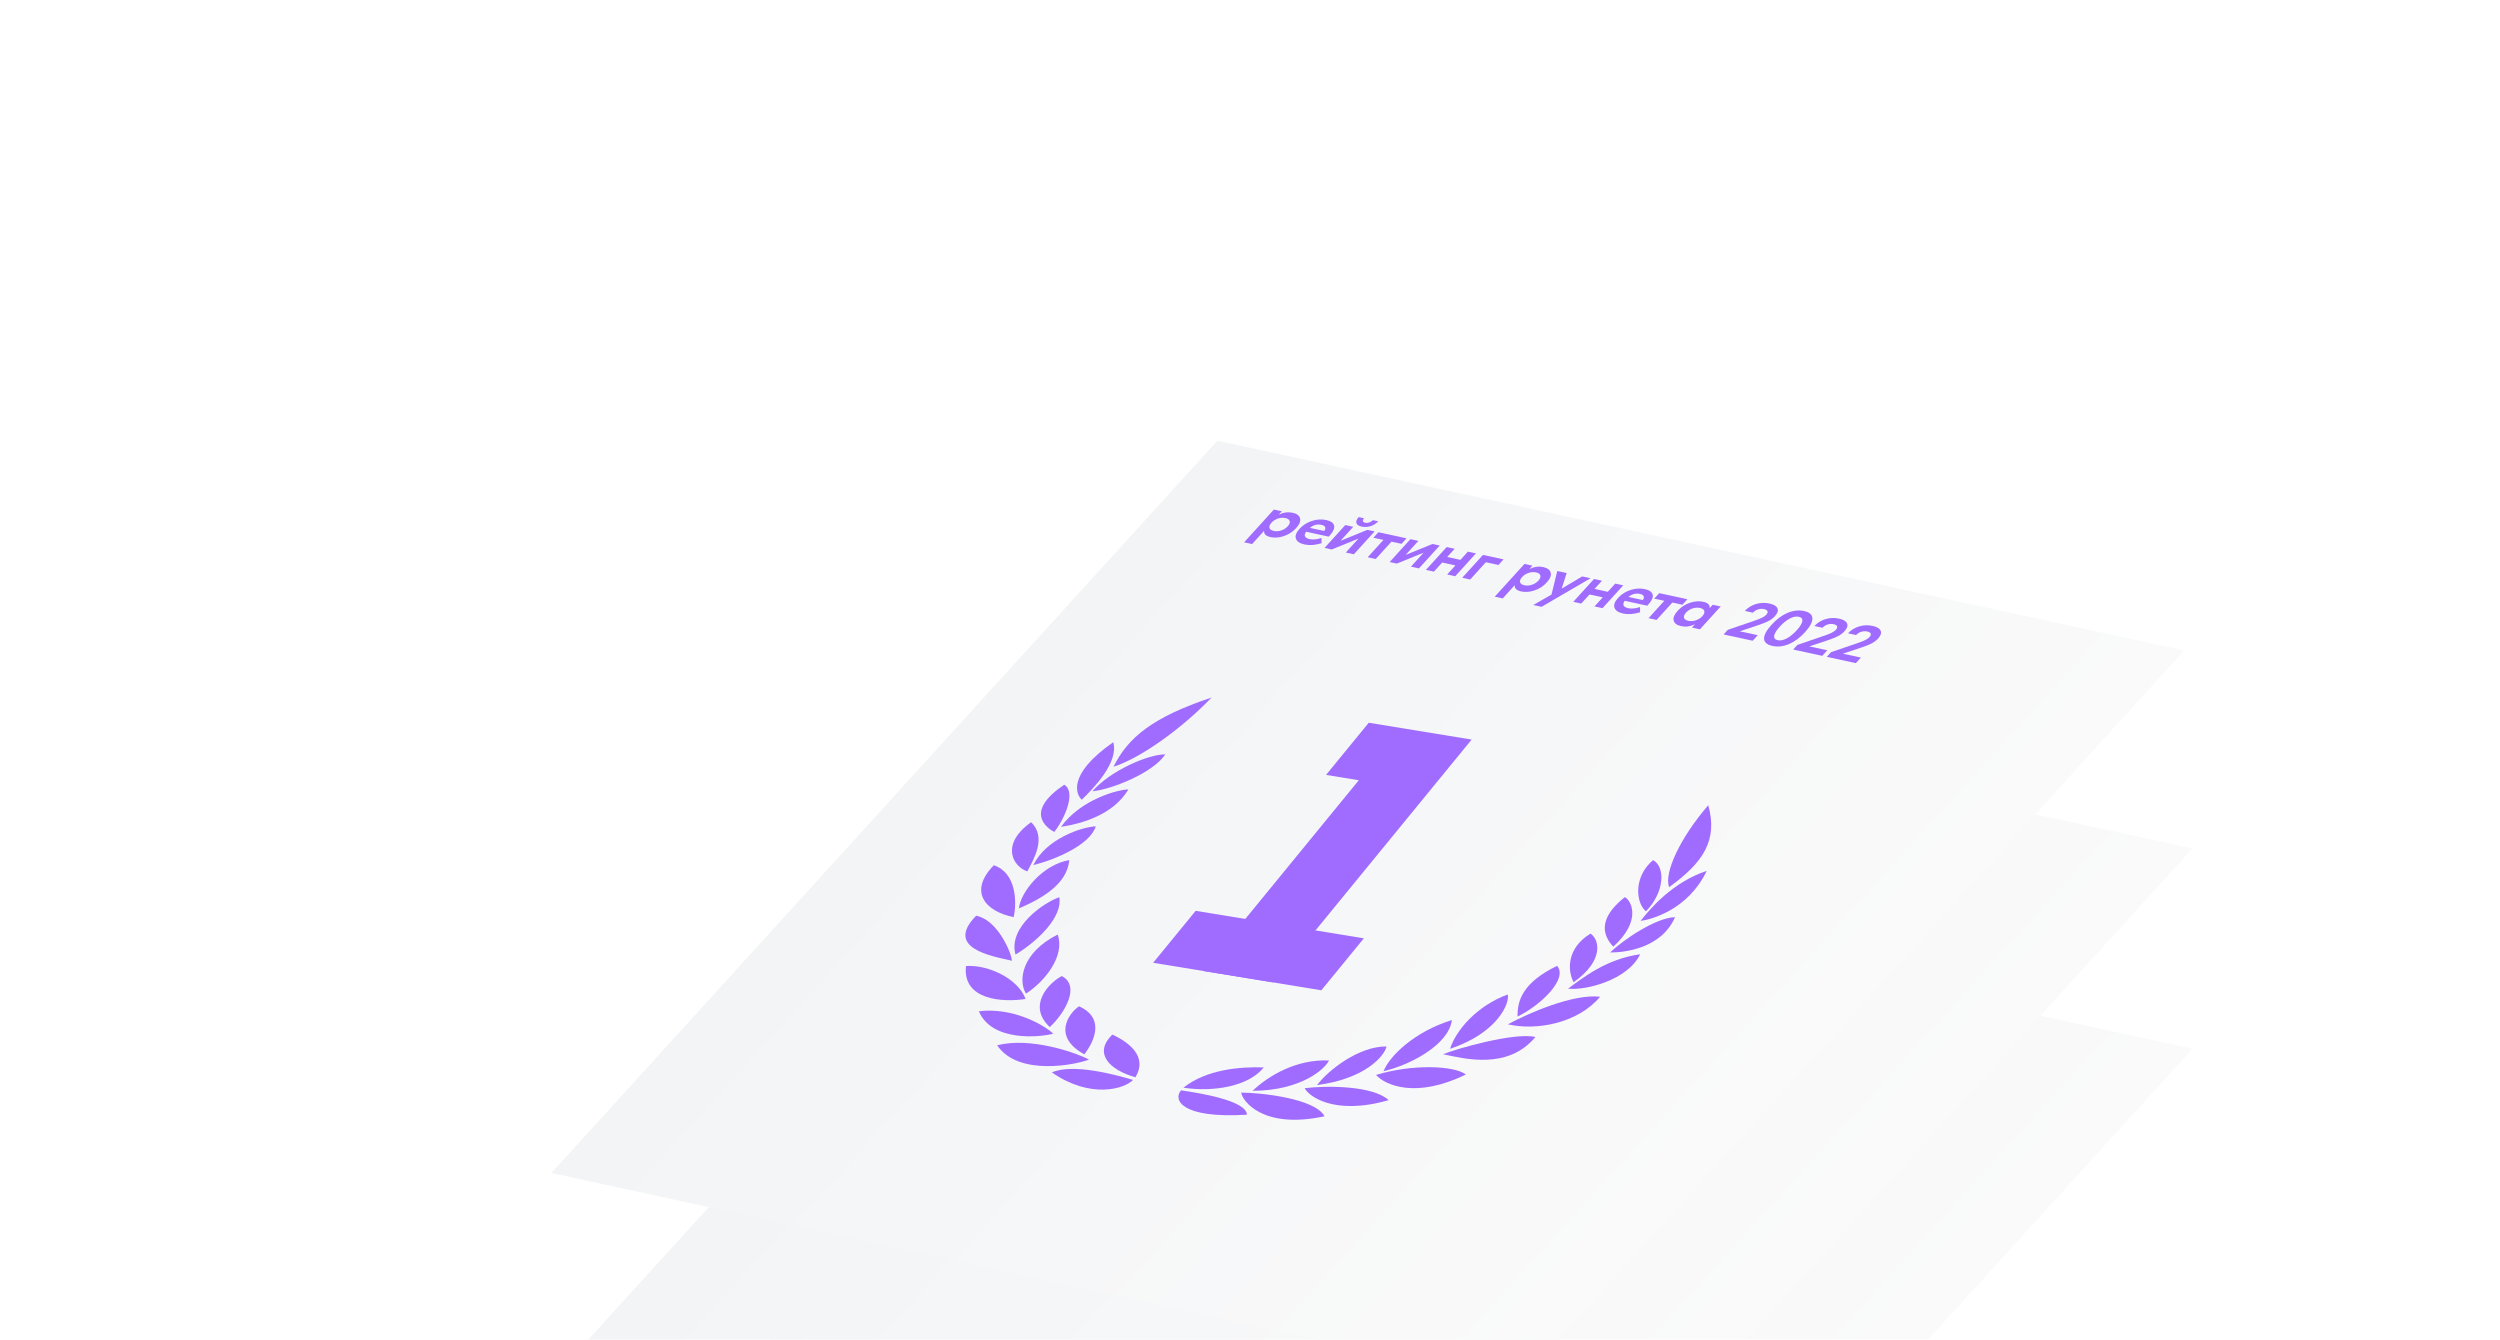 <svg width="599" height="321" viewBox="0 0 599 321" fill="none" xmlns="http://www.w3.org/2000/svg">
<g filter="url(#filter0_d_1206_600)">
<g filter="url(#filter1_d_1206_600)">
<rect width="237.1" height="237.1" transform="matrix(0.673 -0.74 0.977 0.212 134.123 338.474)" fill="url(#paint0_linear_1206_600)"/>
</g>
<g filter="url(#filter2_d_1206_600)">
<rect width="237.1" height="237.1" transform="matrix(0.673 -0.74 0.977 0.212 134.122 290.476)" fill="url(#paint1_linear_1206_600)"/>
</g>
<g filter="url(#filter3_d_1206_600)">
<rect width="237.1" height="237.1" transform="matrix(0.673 -0.74 0.977 0.212 132.121 243.045)" fill="url(#paint2_linear_1206_600)"/>
</g>
<path d="M298.09 101.942L305.214 94.094L307.123 94.508L306.424 95.279L306.455 95.286C307.53 94.762 308.62 94.62 309.726 94.86C310.717 95.075 311.304 95.514 311.488 96.178C311.682 96.845 311.37 97.628 310.552 98.529C309.734 99.43 308.754 100.069 307.613 100.446C306.483 100.825 305.422 100.907 304.431 100.692C303.325 100.452 302.809 99.962 302.882 99.221L302.851 99.215L299.999 102.356L298.09 101.942ZM304.158 98.476C304.264 98.84 304.61 99.085 305.194 99.212C305.778 99.339 306.377 99.298 306.99 99.091C307.613 98.885 308.133 98.553 308.549 98.095C308.965 97.637 309.12 97.226 309.013 96.862C308.917 96.501 308.576 96.256 307.992 96.13C307.408 96.003 306.804 96.042 306.181 96.248C305.568 96.455 305.053 96.788 304.637 97.247C304.221 97.705 304.061 98.115 304.158 98.476Z" fill="#9F6CFF"/>
<path d="M317.769 96.604C318.875 96.844 319.503 97.287 319.652 97.934C319.808 98.574 319.463 99.359 318.616 100.292L318.358 100.577L312.96 99.406C312.632 99.836 312.542 100.209 312.692 100.526C312.86 100.836 313.225 101.053 313.788 101.175C314.571 101.344 315.517 101.252 316.626 100.896L316.638 102.162C315.104 102.614 313.763 102.716 312.615 102.467C311.437 102.211 310.733 101.742 310.504 101.059C310.276 100.375 310.56 99.595 311.356 98.718C312.152 97.841 313.139 97.208 314.315 96.82C315.491 96.432 316.643 96.36 317.769 96.604ZM316.61 97.757C315.598 97.538 314.681 97.779 313.857 98.48L317.268 99.219C317.552 98.865 317.629 98.56 317.499 98.305C317.386 98.044 317.09 97.861 316.61 97.757Z" fill="#9F6CFF"/>
<path d="M330.223 96.907C329.728 97.452 329.115 97.839 328.382 98.068C327.657 98.289 326.95 98.325 326.262 98.176C325.573 98.027 325.154 97.746 325.002 97.335C324.869 96.918 325.05 96.437 325.545 95.892L326.812 96.167C326.603 96.424 326.516 96.651 326.55 96.848C326.584 97.044 326.768 97.179 327.101 97.251C327.435 97.324 327.762 97.3 328.083 97.18C328.415 97.063 328.705 96.88 328.956 96.632L330.223 96.907ZM317.356 103.282L322.328 97.805L324.237 98.219L321.224 101.539L321.255 101.545L327.617 98.952L329.354 99.329L324.382 104.806L322.457 104.388L325.471 101.069L325.439 101.062L319.078 103.655L317.356 103.282Z" fill="#9F6CFF"/>
<path d="M337 100.987L335.806 102.303L333.396 101.78L329.619 105.941L327.694 105.524L331.471 101.363L329.062 100.84L330.256 99.524L337 100.987Z" fill="#9F6CFF"/>
<path d="M332.958 106.665L337.93 101.188L339.839 101.602L336.825 104.921L336.857 104.928L343.219 102.335L344.955 102.712L339.983 108.188L338.059 107.771L341.072 104.452L341.041 104.445L334.679 107.038L332.958 106.665Z" fill="#9F6CFF"/>
<path d="M351.71 104.176L353.634 104.593L348.662 110.07L346.738 109.653L348.718 107.472L345.542 106.783L343.561 108.964L341.652 108.55L346.624 103.073L348.533 103.487L346.747 105.455L349.923 106.144L351.71 104.176Z" fill="#9F6CFF"/>
<path d="M360.248 106.027L359.032 107.367L356.012 106.712L352.256 110.849L350.347 110.436L355.319 104.959L360.248 106.027Z" fill="#9F6CFF"/>
<path d="M358.142 114.963L365.267 107.116L367.176 107.53L366.476 108.3L366.507 108.307C367.582 107.783 368.672 107.641 369.778 107.881C370.769 108.096 371.356 108.535 371.54 109.2C371.734 109.866 371.422 110.65 370.604 111.551C369.786 112.451 368.807 113.09 367.666 113.467C366.535 113.846 365.474 113.928 364.483 113.714C363.377 113.474 362.861 112.983 362.935 112.243L362.903 112.236L360.051 115.377L358.142 114.963ZM364.21 111.498C364.317 111.861 364.662 112.107 365.247 112.233C365.831 112.36 366.429 112.319 367.042 112.112C367.666 111.906 368.185 111.575 368.601 111.116C369.018 110.658 369.172 110.247 369.065 109.883C368.969 109.522 368.629 109.278 368.045 109.151C367.46 109.024 366.857 109.064 366.233 109.269C365.62 109.477 365.106 109.81 364.69 110.268C364.274 110.726 364.114 111.136 364.21 111.498Z" fill="#9F6CFF"/>
<path d="M379.08 110.111L381.098 110.549L369.342 117.392L367.355 116.961L371.738 114.464L373.118 108.818L375.371 109.307L374.178 113.035L379.08 110.111Z" fill="#9F6CFF"/>
<path d="M387.008 111.83L388.932 112.247L383.96 117.724L382.036 117.307L384.016 115.125L380.84 114.437L378.859 116.618L376.951 116.204L381.923 110.727L383.831 111.141L382.045 113.109L385.221 113.798L387.008 111.83Z" fill="#9F6CFF"/>
<path d="M394.096 113.154C395.202 113.394 395.829 113.837 395.978 114.484C396.134 115.124 395.789 115.909 394.943 116.842L394.684 117.127L389.286 115.956C388.958 116.386 388.869 116.759 389.019 117.076C389.186 117.386 389.551 117.603 390.115 117.725C390.897 117.894 391.843 117.802 392.952 117.446L392.964 118.712C391.43 119.164 390.089 119.266 388.942 119.017C387.763 118.761 387.059 118.292 386.831 117.609C386.602 116.925 386.886 116.145 387.682 115.268C388.479 114.391 389.465 113.758 390.641 113.37C391.818 112.982 392.969 112.91 394.096 113.154ZM392.936 114.307C391.925 114.088 391.007 114.329 390.183 115.03L393.594 115.769C393.879 115.415 393.956 115.11 393.825 114.855C393.713 114.594 393.416 114.411 392.936 114.307Z" fill="#9F6CFF"/>
<path d="M404.296 115.578L403.101 116.894L400.692 116.372L396.914 120.533L394.989 120.115L398.767 115.954L396.357 115.432L397.552 114.116L404.296 115.578Z" fill="#9F6CFF"/>
<path d="M402.791 122.02C401.8 121.805 401.208 121.364 401.014 120.698C400.83 120.034 401.147 119.251 401.965 118.351C402.783 117.45 403.757 116.81 404.888 116.43C406.029 116.054 407.095 115.973 408.086 116.188C409.192 116.427 409.708 116.918 409.635 117.658L409.666 117.665L410.366 116.895L412.275 117.309L407.303 122.785L405.394 122.371L406.093 121.601L406.062 121.594C404.987 122.118 403.897 122.26 402.791 122.02ZM403.488 120.014C403.595 120.378 403.941 120.623 404.525 120.75C405.109 120.877 405.707 120.836 406.32 120.629C406.944 120.423 407.464 120.091 407.88 119.633C408.296 119.175 408.45 118.764 408.344 118.4C408.247 118.039 407.907 117.794 407.323 117.668C406.739 117.541 406.135 117.58 405.512 117.786C404.899 117.993 404.384 118.326 403.968 118.785C403.552 119.243 403.392 119.653 403.488 120.014Z" fill="#9F6CFF"/>
<path d="M412.974 124.015L413.986 122.901L420.232 120.765C421.092 120.478 421.739 120.226 422.174 120.008C422.626 119.785 422.967 119.547 423.197 119.294C423.491 118.97 423.59 118.689 423.495 118.45C423.399 118.212 423.127 118.044 422.678 117.947C422.188 117.841 421.705 117.864 421.23 118.016C420.762 118.16 420.35 118.421 419.995 118.798L418.055 118.377C418.8 117.584 419.696 117.031 420.741 116.718C421.786 116.406 422.862 116.369 423.968 116.609C425.021 116.838 425.659 117.222 425.88 117.762C426.119 118.296 425.916 118.919 425.27 119.63C424.869 120.072 424.353 120.462 423.723 120.798C423.1 121.127 422.239 121.47 421.14 121.827L416.84 123.264L421.153 124.185L419.937 125.525L412.974 124.015Z" fill="#9F6CFF"/>
<path d="M428.284 118.85C429.643 118.275 430.969 118.127 432.263 118.408C433.556 118.688 434.217 119.267 434.245 120.143C434.291 121.014 433.708 122.117 432.496 123.452C431.283 124.788 429.997 125.744 428.638 126.319C427.279 126.895 425.958 127.043 424.675 126.765C423.382 126.485 422.712 125.909 422.666 125.038C422.638 124.162 423.233 123.052 424.453 121.708C425.665 120.373 426.942 119.42 428.284 118.85ZM431.014 119.783C430.367 119.643 429.644 119.779 428.845 120.192C428.045 120.605 427.244 121.254 426.44 122.139C425.637 123.025 425.186 123.754 425.089 124.329C425.009 124.898 425.287 125.252 425.924 125.39C426.56 125.528 427.278 125.39 428.077 124.977C428.884 124.556 429.689 123.903 430.493 123.018C431.296 122.133 431.743 121.407 431.833 120.84C431.924 120.273 431.65 119.921 431.014 119.783Z" fill="#9F6CFF"/>
<path d="M429.645 127.63L430.657 126.516L436.903 124.38C437.763 124.093 438.41 123.841 438.845 123.623C439.297 123.4 439.639 123.161 439.868 122.909C440.162 122.585 440.262 122.303 440.166 122.065C440.07 121.827 439.798 121.659 439.349 121.562C438.859 121.455 438.376 121.478 437.901 121.631C437.433 121.775 437.021 122.036 436.666 122.413L434.726 121.992C435.471 121.199 436.367 120.645 437.412 120.333C438.457 120.02 439.533 119.984 440.639 120.224C441.692 120.452 442.33 120.836 442.551 121.376C442.79 121.911 442.587 122.533 441.941 123.245C441.54 123.687 441.024 124.077 440.394 124.413C439.771 124.741 438.91 125.084 437.812 125.442L433.511 126.879L437.825 127.8L436.608 129.14L429.645 127.63Z" fill="#9F6CFF"/>
<path d="M437.698 129.376L438.71 128.262L444.956 126.126C445.816 125.839 446.463 125.587 446.898 125.369C447.35 125.146 447.691 124.908 447.921 124.655C448.215 124.331 448.314 124.05 448.219 123.811C448.123 123.573 447.851 123.405 447.402 123.308C446.912 123.202 446.429 123.225 445.954 123.377C445.485 123.521 445.074 123.782 444.719 124.159L442.779 123.738C443.524 122.945 444.42 122.392 445.465 122.079C446.51 121.767 447.586 121.73 448.692 121.97C449.745 122.198 450.383 122.583 450.604 123.122C450.843 123.657 450.64 124.279 449.994 124.991C449.593 125.433 449.077 125.823 448.447 126.159C447.824 126.488 446.963 126.831 445.864 127.188L441.564 128.625L445.877 129.546L444.661 130.886L437.698 129.376Z" fill="#9F6CFF"/>
<path d="M352.606 149.202L305.001 207.38L288.186 204.63L325.564 158.949L317.724 157.667L327.951 145.169L352.606 149.202Z" fill="#9F6CFF"/>
<path d="M326.778 196.825L316.59 209.275L276.291 202.685L286.478 190.235L326.778 196.825Z" fill="#9F6CFF"/>
<path d="M245.82 210.075C250.479 207.053 255.211 200.982 253.422 195.917C244.959 200.157 243.831 206.794 245.82 210.075Z" fill="#9F6CFF"/>
<path d="M253.811 186.968C250.327 188.148 241.448 194.019 243.318 200.715C248.86 197.346 254.636 191.61 253.811 186.968Z" fill="#9F6CFF"/>
<path d="M290.292 139.124C276.036 143.882 270.26 148.759 266.8 155.697C272.883 153.844 282.981 146.786 290.292 139.124Z" fill="#9F6CFF"/>
<path d="M256.204 178.078C249.862 179.122 244.523 185.707 244.132 189.654C249.952 187.153 255.694 183.72 256.204 178.078Z" fill="#9F6CFF"/>
<path d="M262.552 169.991C259.172 170.119 250.561 173.037 247.594 179.275C253.009 177.923 261.198 174.375 262.552 169.991Z" fill="#9F6CFF"/>
<path d="M270.368 161.148C267.944 161.16 259.029 163.475 254.205 170.117C259.409 169.31 266.73 167.188 270.368 161.148Z" fill="#9F6CFF"/>
<path d="M261.735 161.589C266.394 161.147 276.361 157.126 279.205 152.742C274.954 152.734 265.88 156.788 261.735 161.589Z" fill="#9F6CFF"/>
<path d="M245.731 211.346C243.861 206.37 236.627 203.081 231.453 203.464C230.546 211.655 240.327 212.217 245.731 211.346Z" fill="#9F6CFF"/>
<path d="M251.532 218.088C255.228 214.642 258.896 208.179 254.401 205.86C251.283 207.496 246.03 212.97 251.532 218.088Z" fill="#9F6CFF"/>
<path d="M252.369 219.667C249.861 217.349 242.446 213.322 234.537 214.295C237.622 221.684 249.23 220.546 252.369 219.667Z" fill="#9F6CFF"/>
<path d="M259.802 224.613C262.65 220.929 264.401 215.717 258.542 213.103C255.958 214.854 252.113 220.418 259.802 224.613Z" fill="#9F6CFF"/>
<path d="M260.924 225.878C257.471 224.054 246.768 220.442 238.914 222.449C244.041 230.013 257.937 227.058 260.924 225.878Z" fill="#9F6CFF"/>
<path d="M272.049 230.118C275.005 225.221 270.655 221.805 266.508 219.884C261.933 224.376 265.734 228.319 272.049 230.118Z" fill="#9F6CFF"/>
<path d="M252.032 228.95C261.199 235.347 269.421 232.936 271.478 230.748C267.276 229.514 257.111 226.718 252.032 228.95Z" fill="#9F6CFF"/>
<path d="M233.881 191.41C226.269 199.169 237.469 201.06 242.468 202.197C242.336 200.233 238.984 192.355 233.881 191.41Z" fill="#9F6CFF"/>
<path d="M238.117 179.317C231.97 185.619 236.031 190.37 242.872 191.746C243.67 188.21 243.558 181.142 238.117 179.317Z" fill="#9F6CFF"/>
<path d="M246.148 180.79C247.687 177.844 250.828 172.665 247.06 168.998C239.646 174.272 242.62 179.595 246.148 180.79Z" fill="#9F6CFF"/>
<path d="M252.608 171.33C255.044 168.256 257.937 161.787 254.998 160.02C245.553 166.359 250.488 170.225 252.608 171.33Z" fill="#9F6CFF"/>
<path d="M259.185 163.616C261.969 160.94 268.116 154.638 266.739 149.823C255.47 157.703 257.94 162.486 259.185 163.616Z" fill="#9F6CFF"/>
<path d="M331.501 228.656C332.959 224.939 338.995 219.151 347.879 216.4C347.125 222.312 337.873 227.188 331.501 228.656Z" fill="#9F6CFF"/>
<path d="M361.253 210.267C361.801 212.322 358.852 219.478 347.44 223.294C348.772 219.013 353.658 213.083 361.253 210.267Z" fill="#9F6CFF"/>
<path d="M409.297 164.931C411.644 173.29 408.122 178.655 399.918 184.565C398.648 181.117 402.579 172.722 409.297 164.931Z" fill="#9F6CFF"/>
<path d="M373.075 203.422C375.746 206.42 369.339 212.773 363.612 215.564C363.502 211.776 364.857 207.392 373.075 203.422Z" fill="#9F6CFF"/>
<path d="M381.082 195.696C383.157 197.006 384.508 202.084 377.035 207.346C375.513 204.488 375.399 199.141 381.082 195.696Z" fill="#9F6CFF"/>
<path d="M389.313 186.942C390.922 187.829 393.392 192.612 386.552 198.817C384.225 196.377 382.533 192.3 389.313 186.942Z" fill="#9F6CFF"/>
<path d="M394.378 190.353C391.922 188.369 391.335 182.058 396.076 178.086C399 179.634 398.939 185.643 394.378 190.353Z" fill="#9F6CFF"/>
<path d="M329.692 229.554C338.495 226.893 348.339 227.307 351.229 229.439C339.411 235.264 331.937 232.084 329.692 229.554Z" fill="#9F6CFF"/>
<path d="M315.57 231.975C318.318 228.324 325.662 222.658 332.196 222.731C331.806 224.958 327.027 230.535 315.57 231.975Z" fill="#9F6CFF"/>
<path d="M312.613 232.732C317.813 232.085 328.898 232.07 332.729 235.589C319.449 239.43 313.387 234.459 312.613 232.732Z" fill="#9F6CFF"/>
<path d="M300.122 233.357C303.8 229.853 310.532 225.721 318.43 226.09C317.447 228.188 311.645 233.328 300.122 233.357Z" fill="#9F6CFF"/>
<path d="M297.391 233.786C302.476 233.813 315.136 235.268 317.362 239.461C302.447 242.678 297.605 235.66 297.391 233.786Z" fill="#9F6CFF"/>
<path d="M283.552 232.613C288.998 228.256 297.1 227.54 302.797 227.754C299.052 232.426 290.46 233.681 283.552 232.613Z" fill="#9F6CFF"/>
<path d="M298.757 239.082C282.901 240.053 281.042 235.456 282.981 233.242C287.673 233.937 298.676 235.731 298.757 239.082Z" fill="#9F6CFF"/>
<path d="M367.887 220.47C361.225 228.434 350.841 225.645 345.76 224.597C348.77 223.314 363.029 219.255 367.887 220.47Z" fill="#9F6CFF"/>
<path d="M383.39 210.82C377.954 217.277 367.962 218.981 361.284 217.425C366.173 214.775 376.912 210.061 383.39 210.82Z" fill="#9F6CFF"/>
<path d="M375.708 208.886C379.145 206.351 384.895 201.738 392.986 200.643C389.959 206.868 379.889 209.362 375.708 208.886Z" fill="#9F6CFF"/>
<path d="M385.784 200.21C388.813 197.265 396.687 191.875 401.338 191.755C398 199.418 388.883 200.237 385.784 200.21Z" fill="#9F6CFF"/>
<path d="M393.074 192.65C395.265 189.846 400.7 183.39 408.929 180.658C404.478 190.016 395.564 192.33 393.074 192.65Z" fill="#9F6CFF"/>
</g>
<defs>
<filter id="filter0_d_1206_600" x="0.121" y="-36.43" width="657.149" height="585.239" filterUnits="userSpaceOnUse" color-interpolation-filters="sRGB">
<feFlood flood-opacity="0" result="BackgroundImageFix"/>
<feColorMatrix in="SourceAlpha" type="matrix" values="0 0 0 0 0 0 0 0 0 0 0 0 0 0 0 0 0 0 127 0" result="hardAlpha"/>
<feOffset dy="28"/>
<feGaussianBlur stdDeviation="66"/>
<feComposite in2="hardAlpha" operator="out"/>
<feColorMatrix type="matrix" values="0 0 0 0 0.433 0 0 0 0 0.172 0 0 0 0 0.938 0 0 0 0.06 0"/>
<feBlend mode="normal" in2="BackgroundImageFix" result="effect1_dropShadow_1206_600"/>
<feBlend mode="normal" in="SourceGraphic" in2="effect1_dropShadow_1206_600" result="shape"/>
</filter>
<filter id="filter1_d_1206_600" x="82.123" y="121" width="495.147" height="329.809" filterUnits="userSpaceOnUse" color-interpolation-filters="sRGB">
<feFlood flood-opacity="0" result="BackgroundImageFix"/>
<feColorMatrix in="SourceAlpha" type="matrix" values="0 0 0 0 0 0 0 0 0 0 0 0 0 0 0 0 0 0 127 0" result="hardAlpha"/>
<feOffset dy="10"/>
<feGaussianBlur stdDeviation="26"/>
<feComposite in2="hardAlpha" operator="out"/>
<feColorMatrix type="matrix" values="0 0 0 0 0.624 0 0 0 0 0.424 0 0 0 0 1 0 0 0 0.28 0"/>
<feBlend mode="normal" in2="BackgroundImageFix" result="effect1_dropShadow_1206_600"/>
<feBlend mode="normal" in="SourceGraphic" in2="effect1_dropShadow_1206_600" result="shape"/>
</filter>
<filter id="filter2_d_1206_600" x="82.122" y="73.001" width="495.147" height="329.809" filterUnits="userSpaceOnUse" color-interpolation-filters="sRGB">
<feFlood flood-opacity="0" result="BackgroundImageFix"/>
<feColorMatrix in="SourceAlpha" type="matrix" values="0 0 0 0 0 0 0 0 0 0 0 0 0 0 0 0 0 0 127 0" result="hardAlpha"/>
<feOffset dy="10"/>
<feGaussianBlur stdDeviation="26"/>
<feComposite in2="hardAlpha" operator="out"/>
<feColorMatrix type="matrix" values="0 0 0 0 0.624 0 0 0 0 0.424 0 0 0 0 1 0 0 0 0.28 0"/>
<feBlend mode="normal" in2="BackgroundImageFix" result="effect1_dropShadow_1206_600"/>
<feBlend mode="normal" in="SourceGraphic" in2="effect1_dropShadow_1206_600" result="shape"/>
</filter>
<filter id="filter3_d_1206_600" x="80.121" y="25.57" width="495.147" height="329.809" filterUnits="userSpaceOnUse" color-interpolation-filters="sRGB">
<feFlood flood-opacity="0" result="BackgroundImageFix"/>
<feColorMatrix in="SourceAlpha" type="matrix" values="0 0 0 0 0 0 0 0 0 0 0 0 0 0 0 0 0 0 127 0" result="hardAlpha"/>
<feOffset dy="10"/>
<feGaussianBlur stdDeviation="26"/>
<feComposite in2="hardAlpha" operator="out"/>
<feColorMatrix type="matrix" values="0 0 0 0 0.624 0 0 0 0 0.424 0 0 0 0 1 0 0 0 0.28 0"/>
<feBlend mode="normal" in2="BackgroundImageFix" result="effect1_dropShadow_1206_600"/>
<feBlend mode="normal" in="SourceGraphic" in2="effect1_dropShadow_1206_600" result="shape"/>
</filter>
<linearGradient id="paint0_linear_1206_600" x1="118.55" y1="0" x2="118.55" y2="237.1" gradientUnits="userSpaceOnUse">
<stop stop-color="#F2F4F6"/>
<stop offset="1" stop-color="#FAFAFA"/>
</linearGradient>
<linearGradient id="paint1_linear_1206_600" x1="118.55" y1="0" x2="118.55" y2="237.1" gradientUnits="userSpaceOnUse">
<stop stop-color="#F2F4F6"/>
<stop offset="1" stop-color="#FAFAFA"/>
</linearGradient>
<linearGradient id="paint2_linear_1206_600" x1="118.55" y1="0" x2="118.55" y2="237.1" gradientUnits="userSpaceOnUse">
<stop stop-color="#F2F4F6"/>
<stop offset="1" stop-color="#FAFAFA"/>
</linearGradient>
</defs>
</svg>
